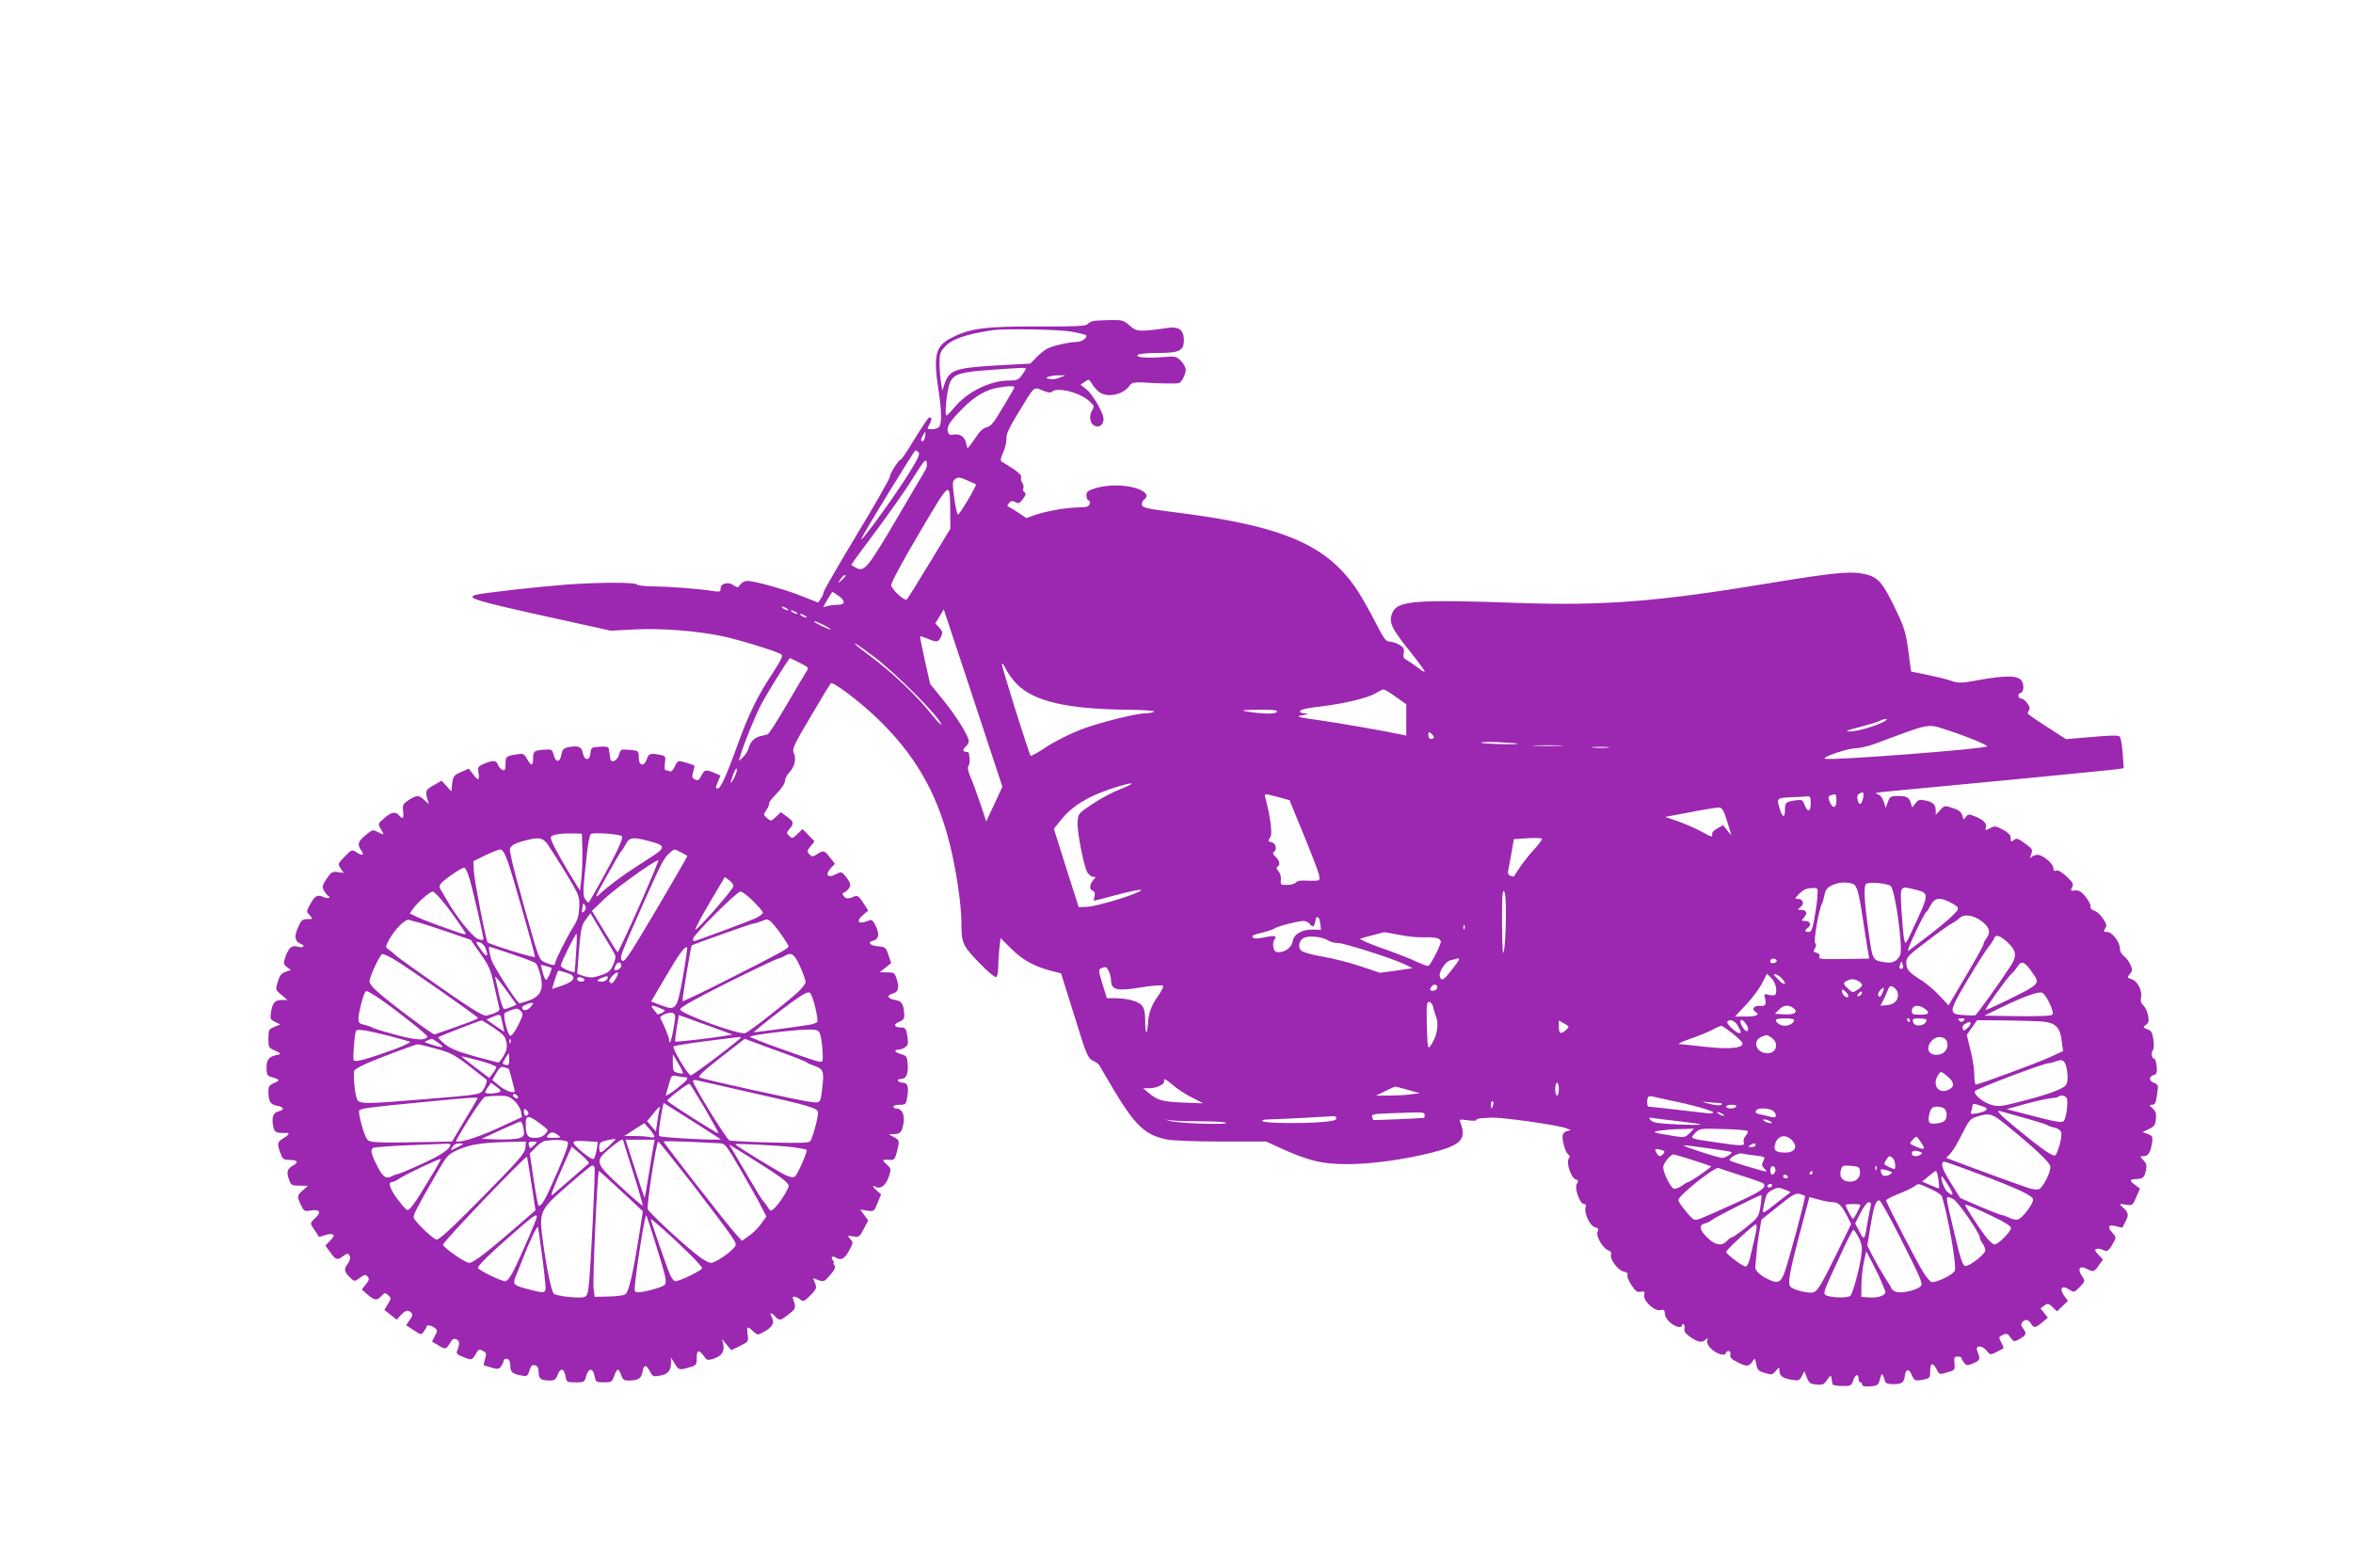 <?xml version="1.0" standalone="no"?>
<!DOCTYPE svg PUBLIC "-//W3C//DTD SVG 20010904//EN"
 "http://www.w3.org/TR/2001/REC-SVG-20010904/DTD/svg10.dtd">
<svg version="1.0" xmlns="http://www.w3.org/2000/svg"
 width="1280pt" height="853pt" viewBox="0 0 1280 853"
 preserveAspectRatio="xMidYMid meet">
<g transform="translate(0,853) scale(0.1,-0.1)"
fill="#9c27b0" stroke="none">
<path d="M5945 6783 c-11 -3 -24 -10 -30 -17 -8 -10 -72 -13 -270 -12 -284 1
-367 -10 -468 -61 -88 -44 -101 -95 -72 -283 17 -110 19 -179 5 -200 -5 -8
-22 -15 -39 -15 -29 0 -29 0 -14 28 15 29 12 44 -6 33 -5 -4 -40 -56 -77 -116
-36 -61 -70 -110 -74 -110 -11 0 -60 -77 -60 -95 0 -9 -81 -151 -180 -315 -99
-164 -180 -305 -180 -312 0 -8 -7 -23 -15 -35 l-15 -21 -88 35 c-90 36 -257
83 -298 83 -12 0 -29 -9 -37 -20 -12 -18 -15 -18 -36 -4 -29 21 -71 11 -71
-17 0 -18 -4 -20 -37 -15 -76 13 -240 25 -325 26 -48 0 -90 5 -93 10 -8 13
-196 13 -383 0 -146 -11 -461 -46 -494 -56 -56 -17 4 -34 436 -129 l299 -66
131 7 c146 7 327 -7 472 -36 91 -19 296 -82 323 -99 12 -8 3 -27 -46 -103 -81
-122 -131 -224 -188 -383 -62 -172 -95 -245 -111 -245 -12 0 -12 6 1 36 l14
35 -34 15 c-47 19 -52 18 -70 -16 -13 -25 -19 -29 -35 -20 -16 8 -17 15 -9 42
5 17 8 32 6 33 -7 6 -72 25 -82 25 -7 0 -18 -14 -25 -31 -8 -19 -18 -28 -27
-25 -8 4 -18 6 -23 6 -4 0 -6 17 -3 39 5 36 4 38 -27 45 -53 10 -61 7 -72 -25
-14 -41 -43 -36 -43 8 0 40 -1 40 -55 44 -42 4 -44 3 -53 -28 -11 -36 -46 -47
-48 -15 -1 9 -2 22 -4 27 -1 6 -3 16 -3 23 -2 9 -16 12 -49 10 -46 -3 -48 -4
-51 -36 -4 -43 -34 -41 -42 3 -6 33 -23 40 -76 31 -28 -6 -34 -12 -40 -41 -8
-44 -31 -45 -42 -2 -8 30 -11 32 -48 29 -58 -4 -64 -8 -64 -47 0 -43 -10 -44
-33 -4 -16 29 -20 31 -59 25 -55 -9 -58 -12 -58 -52 0 -19 -3 -34 -7 -34 -14
0 -29 15 -36 33 -8 21 -27 22 -74 2 -33 -14 -35 -17 -30 -50 7 -43 -2 -44 -31
-5 l-22 29 -42 -19 c-39 -17 -43 -23 -48 -62 l-5 -43 -26 29 -27 29 -43 -25
c-44 -24 -47 -31 -33 -78 l7 -25 -25 23 c-30 28 -40 28 -84 0 -32 -21 -35 -26
-31 -60 5 -40 -2 -48 -23 -23 -18 22 -41 18 -80 -16 -35 -30 -35 -30 -18 -59
20 -35 19 -35 -17 -16 -26 14 -30 13 -66 -17 -42 -35 -47 -51 -23 -85 18 -26
4 -29 -29 -7 -22 14 -25 13 -62 -25 -37 -38 -38 -40 -22 -64 l17 -25 -33 5
c-28 4 -35 0 -60 -36 -23 -35 -26 -44 -16 -63 7 -12 17 -25 23 -29 20 -13 -2
-19 -27 -7 -31 14 -45 6 -72 -45 -19 -34 -19 -36 0 -55 18 -21 18 -21 -13 -21
-27 0 -34 -6 -51 -46 -22 -48 -17 -76 14 -88 28 -10 16 -25 -14 -16 -34 10
-51 -5 -70 -60 -10 -31 -9 -36 10 -51 l22 -16 -30 -10 c-22 -8 -32 -20 -42
-54 -13 -43 -13 -44 20 -71 l33 -28 -31 0 c-38 0 -50 -14 -59 -66 -5 -37 -4
-41 23 -53 l28 -14 -32 -13 c-31 -13 -33 -17 -33 -64 0 -48 1 -50 38 -66 30
-14 33 -18 17 -21 -52 -10 -65 -25 -65 -70 0 -33 4 -45 18 -49 57 -18 58 -20
24 -35 -26 -11 -32 -20 -32 -44 0 -56 10 -73 46 -80 40 -7 44 -22 9 -31 -29
-7 -38 -31 -29 -79 6 -35 15 -40 72 -38 21 1 13 -12 -19 -31 -32 -19 -33 -28
-9 -91 8 -20 16 -25 44 -25 44 0 53 -13 21 -30 -32 -17 -38 -36 -23 -76 11
-32 15 -34 58 -34 l45 -1 -27 -24 c-33 -28 -33 -33 -11 -80 16 -34 19 -36 54
-30 48 8 59 -9 25 -40 -31 -29 -31 -29 -4 -68 12 -18 22 -33 23 -35 1 -1 15 2
30 8 16 6 35 8 43 5 12 -4 10 -11 -11 -33 l-27 -28 27 -37 c29 -41 38 -44 67
-22 25 19 32 19 40 -1 3 -9 -3 -27 -14 -41 -21 -27 -17 -44 19 -77 19 -18 21
-18 49 3 26 18 31 19 42 6 10 -12 8 -20 -10 -42 l-22 -28 31 -27 c37 -33 52
-35 76 -8 17 19 19 19 37 4 17 -16 17 -18 -2 -48 l-19 -32 33 -26 34 -27 23
25 c25 27 39 30 57 12 8 -8 6 -18 -9 -39 l-20 -28 41 -27 c39 -26 41 -27 55
-8 8 10 15 22 15 27 0 11 24 8 44 -6 17 -13 17 -16 2 -44 l-16 -31 37 -22 c39
-23 39 -23 68 25 7 11 16 14 28 9 18 -7 19 -26 3 -65 -5 -12 4 -20 36 -32 46
-18 45 -19 73 29 9 14 15 15 32 5 19 -9 20 -15 12 -43 -5 -18 -9 -33 -9 -34 0
0 18 -6 41 -13 36 -11 42 -10 55 6 7 10 14 24 14 31 0 8 8 12 18 10 12 -2 17
-13 18 -37 0 -35 11 -45 61 -54 29 -6 33 -4 43 27 8 27 15 33 30 29 15 -4 20
-14 20 -38 0 -36 13 -45 62 -45 24 0 32 6 41 30 15 40 35 38 43 -5 6 -34 7
-35 55 -35 46 0 49 1 57 32 12 47 38 48 46 4 7 -35 8 -36 51 -36 41 0 45 2 56
35 16 43 24 44 38 5 8 -24 16 -30 38 -30 54 0 71 10 78 46 7 42 20 43 40 4 15
-28 19 -30 53 -24 44 7 62 27 62 68 l0 31 20 -32 c22 -37 26 -38 81 -21 37 10
39 14 39 50 0 45 11 48 38 12 18 -25 21 -26 55 -15 44 15 60 40 51 78 l-6 28
25 -30 25 -30 47 23 c47 23 47 24 42 62 -6 46 -2 48 30 18 24 -22 24 -22 59
-3 45 24 58 48 44 76 -16 28 -7 33 15 9 24 -26 30 -26 76 11 40 31 41 35 22
86 -6 15 20 11 42 -7 14 -12 21 -9 53 23 33 34 36 39 26 66 l-11 28 29 -11
c28 -10 32 -9 64 28 26 30 31 42 23 53 -6 7 -8 13 -4 13 4 0 2 6 -4 13 -15 19
-3 28 20 14 25 -16 47 -2 72 47 18 35 19 38 2 56 -17 19 -16 19 16 14 32 -5
35 -3 58 41 l24 46 -22 30 -22 29 38 -6 c38 -5 38 -5 57 42 l19 47 -21 18
c-22 18 -31 36 -11 24 26 -17 57 5 73 51 15 45 15 46 -11 70 -27 25 -25 27 18
24 23 -1 28 4 38 44 15 61 15 63 -16 80 l-28 15 25 1 c38 1 47 11 55 61 7 48
-9 79 -41 79 -8 0 -14 5 -14 10 0 6 15 10 34 10 33 0 35 2 42 45 8 54 1 75
-25 75 -11 0 -23 5 -26 10 -3 5 3 10 13 10 31 0 43 24 40 77 -3 45 -5 49 -35
58 -36 10 -44 25 -15 25 10 0 26 6 36 13 16 11 18 22 12 60 -6 39 -11 47 -29
47 -42 0 -51 16 -18 30 24 10 31 18 30 39 -2 57 -13 76 -49 81 -40 6 -50 25
-17 34 33 8 40 30 26 77 -12 37 -14 39 -53 39 l-41 1 32 25 31 25 -15 44 c-14
41 -17 44 -55 47 -45 3 -62 22 -28 31 30 8 35 33 15 78 -14 29 -23 38 -34 33
-61 -26 -80 -9 -35 30 l27 22 -27 43 c-21 32 -32 41 -44 36 -37 -16 -49 -16
-61 -1 -11 13 -10 17 3 22 9 4 21 15 27 26 8 15 5 26 -16 54 -26 33 -27 34
-56 19 -47 -25 -64 -5 -28 34 l21 22 -27 34 c-30 40 -36 41 -71 18 -23 -15
-27 -15 -41 0 -14 14 -14 18 6 43 l22 27 -33 34 -32 33 -28 -27 c-26 -25 -29
-26 -45 -10 -15 15 -15 18 -1 34 29 34 28 41 -8 68 l-36 27 -26 -25 c-26 -25
-28 -25 -49 -8 -21 18 -21 18 -3 46 10 16 17 32 14 36 -2 4 16 27 41 52 26 27
45 55 45 68 0 13 12 35 26 50 28 30 37 72 21 106 -8 19 4 46 93 195 56 95 105
177 110 181 10 11 153 -96 246 -185 207 -197 328 -403 399 -683 35 -136 65
-337 65 -433 0 -112 6 -125 95 -218 46 -48 88 -83 94 -79 6 3 11 26 11 49 0
24 3 70 6 103 l7 60 57 -57 c61 -61 122 -95 213 -120 l59 -15 72 -230 c66
-214 73 -230 101 -245 17 -8 31 -18 33 -22 2 -3 34 -58 72 -122 124 -209 177
-260 298 -285 30 -6 157 -11 296 -11 l244 0 74 -34 c156 -71 230 -89 368 -89
130 0 310 25 464 64 155 40 185 72 150 163 -7 17 -4 18 39 12 26 -4 47 -4 47
1 0 4 12 9 28 10 15 0 38 2 52 3 58 3 361 -39 410 -58 l25 -9 -23 -7 c-14 -5
-22 -15 -22 -29 0 -34 18 -90 32 -98 8 -5 9 -12 2 -21 -16 -20 12 -105 36
-113 16 -5 17 -9 8 -25 -15 -23 16 -110 39 -110 10 0 12 -6 8 -19 -9 -30 24
-100 51 -107 19 -5 22 -10 15 -23 -12 -21 26 -90 56 -102 15 -5 21 -14 17 -24
-9 -23 37 -85 68 -92 18 -3 25 -10 21 -19 -3 -8 7 -33 22 -55 21 -33 31 -40
51 -36 20 3 23 1 18 -17 -7 -31 56 -91 88 -83 19 5 23 2 25 -20 0 -15 13 -35
30 -49 29 -24 63 -31 63 -13 0 5 4 8 9 5 5 -3 7 -15 4 -25 -3 -14 6 -26 33
-45 43 -29 63 -32 83 -13 11 10 13 9 8 -5 -3 -10 4 -27 18 -42 27 -29 77 -46
83 -28 7 21 31 13 25 -7 -4 -15 5 -24 36 -40 51 -27 65 -26 83 1 15 22 15 22
22 -13 5 -31 12 -38 47 -48 37 -11 41 -10 59 11 19 23 19 23 20 2 0 -29 18
-42 67 -50 37 -6 42 -4 55 20 l14 27 13 -35 c12 -30 19 -35 53 -38 34 -3 41 0
58 27 11 16 20 24 21 18 1 -7 3 -17 4 -23 1 -5 3 -14 4 -20 0 -5 24 -10 52
-10 47 0 51 2 60 30 12 34 29 40 29 10 0 -11 5 -20 10 -20 6 0 10 -6 10 -13 0
-8 13 -11 43 -9 41 4 45 6 54 40 10 37 12 36 28 -13 3 -10 17 -15 42 -15 49 0
60 8 65 44 4 40 23 43 38 6 13 -32 19 -34 69 -24 28 6 31 10 31 45 0 46 14 50
35 10 15 -29 15 -30 57 -17 42 12 43 13 40 49 -3 32 -1 37 17 37 12 0 21 -3
21 -7 0 -5 7 -16 14 -26 13 -17 17 -17 51 -3 38 16 39 22 21 67 -13 30 25 33
49 3 21 -26 21 -26 56 -9 19 10 35 19 37 20 2 2 -3 16 -12 33 -14 28 -14 30 9
40 21 10 26 8 42 -14 19 -25 19 -25 51 -7 35 20 38 29 17 57 -11 14 -12 23 -4
33 16 19 32 16 47 -7 16 -26 24 -25 61 6 l31 26 -20 25 -20 26 21 15 c18 13
23 12 45 -9 l24 -23 30 29 29 28 -21 29 c-27 39 -11 59 28 33 26 -17 27 -17
58 14 26 27 29 34 18 49 -34 48 -23 72 23 48 33 -17 37 -16 64 23 l21 29 -25
26 c-19 21 -22 28 -11 32 8 3 24 0 36 -6 23 -12 33 -5 61 48 11 19 9 25 -10
46 -30 32 -21 47 21 35 17 -5 33 -8 34 -6 1 1 9 17 18 35 18 35 15 47 -24 81
-13 12 -10 13 23 8 38 -6 38 -5 58 41 l20 46 -25 19 c-34 24 -33 32 5 33 36 1
45 9 53 49 5 23 2 36 -14 53 -20 21 -20 22 -2 22 27 0 40 19 48 68 6 39 5 42
-22 53 l-29 11 35 16 c30 15 35 23 38 55 3 30 -2 43 -19 58 -17 15 -19 19 -6
19 21 0 24 6 32 62 7 45 6 48 -19 58 -28 10 -27 35 3 43 13 3 16 13 13 46 -2
22 -8 41 -12 41 -14 0 -21 32 -9 46 6 8 8 30 3 59 -5 38 -11 48 -33 56 -25 10
-25 11 -7 24 15 11 17 21 11 52 -4 20 -15 44 -25 53 -12 11 -17 24 -14 38 10
37 -15 93 -48 104 -28 10 -28 11 -12 29 14 16 15 23 4 49 -7 17 -23 39 -36 49
-13 10 -22 27 -22 38 3 33 -41 93 -68 93 -21 0 -23 2 -12 19 10 16 8 25 -13
55 -13 20 -34 39 -47 42 -14 4 -22 13 -20 23 2 9 -11 33 -27 53 -23 28 -36 36
-57 34 -25 -3 -26 -1 -16 17 9 18 5 26 -30 59 -26 24 -47 36 -56 32 -11 -4
-16 0 -16 14 0 24 -58 72 -86 72 -11 0 -26 -6 -33 -12 -10 -11 -10 -8 -2 14 9
25 7 30 -22 51 -49 37 -57 40 -72 27 -11 -9 -15 -9 -16 -1 -1 6 -2 17 -3 23 0
7 -19 23 -41 35 -38 20 -43 21 -69 8 -27 -14 -28 -14 -23 4 6 23 -14 42 -62
61 -30 12 -35 12 -47 -4 -12 -17 -13 -17 -19 7 -5 19 -18 30 -52 41 -44 15
-45 15 -69 -11 l-24 -26 0 25 c0 31 -16 46 -60 54 -27 6 -36 3 -50 -16 l-18
-23 -7 24 c-10 32 -22 39 -72 39 -37 0 -42 -3 -53 -32 l-12 -33 -11 35 c-8 23
-20 36 -37 41 -17 4 1 8 55 13 325 30 1227 117 1254 122 l34 5 -6 81 c-3 44
-10 85 -16 91 -8 8 -51 7 -151 -2 l-141 -12 -104 67 c-58 37 -105 70 -105 73
0 3 4 12 9 20 10 16 -24 61 -46 61 -7 0 -13 7 -13 15 0 8 4 15 10 15 20 0 23
50 5 70 -24 26 -87 26 -229 1 -97 -18 -110 -18 -151 -5 -24 9 -83 23 -132 33
l-87 18 -13 97 c-15 120 -23 144 -89 278 -60 119 -84 143 -165 158 -70 13
-175 2 -519 -55 -592 -98 -889 -121 -1350 -105 -558 20 -657 12 -685 -52 -22
-54 -9 -83 105 -224 38 -48 70 -92 70 -97 0 -5 -17 5 -37 21 -21 16 -48 34
-60 41 -18 9 -21 17 -17 39 4 22 0 30 -24 45 -17 9 -41 17 -54 17 -19 0 -31
17 -75 103 -29 57 -71 131 -93 166 -165 256 -406 360 -997 434 -153 19 -178
25 -181 40 -2 10 4 24 13 31 27 19 7 45 -48 61 -65 19 -149 19 -215 0 -44 -13
-52 -20 -52 -40 0 -13 5 -25 12 -27 6 -2 9 -12 5 -21 -5 -13 -18 -17 -52 -17
-65 0 -178 -19 -240 -40 l-52 -18 -42 28 c-23 16 -47 30 -54 33 -9 3 -9 8 2
20 10 13 17 14 34 6 17 -10 23 -7 38 12 21 27 23 35 9 44 -5 3 -7 12 -3 20 3
9 0 21 -6 29 -6 7 -9 20 -6 28 6 14 -23 37 -100 83 -15 9 -15 13 3 56 11 25
18 58 17 73 -3 21 14 58 61 135 94 155 85 147 135 127 29 -12 45 -14 52 -7 27
27 150 -4 200 -49 28 -25 31 -31 20 -49 -26 -42 -10 -91 29 -91 22 0 37 29 29
55 -14 47 -63 125 -92 148 l-31 24 23 16 c22 16 23 15 40 -12 9 -16 28 -36 40
-45 45 -31 129 -13 163 35 14 21 20 22 138 15 68 -3 128 -3 134 1 17 12 34 49
34 73 0 11 -12 33 -26 47 -25 25 -29 26 -105 20 -87 -7 -150 0 -127 14 7 5 56
9 108 9 116 0 140 12 140 69 0 55 -26 76 -87 67 -159 -22 -170 -21 -208 13
-33 29 -40 31 -108 30 -40 -1 -81 -3 -92 -6z m-117 -57 c40 -7 75 -16 79 -19
12 -12 -20 -37 -48 -37 -40 0 -129 -20 -161 -36 -15 -8 -42 -29 -60 -48 l-33
-34 -130 -7 c-282 -15 -309 -24 -337 -104 l-12 -36 -7 45 c-4 25 -8 71 -8 102
-1 46 3 62 24 86 38 46 114 73 265 96 63 9 362 4 428 -8z m-248 -202 c0 -3 -9
-19 -21 -35 -18 -25 -27 -29 -68 -29 -104 0 -227 -60 -299 -146 -20 -24 -39
-44 -43 -44 -13 0 3 145 19 180 22 46 56 56 223 68 186 13 189 13 189 6z m186
-48 c-15 -7 -40 -11 -54 -8 -24 5 -25 6 -7 13 11 4 36 8 55 7 l35 0 -29 -12z
m-248 -54 c-1 -5 -30 -54 -63 -109 -48 -81 -65 -103 -87 -107 -19 -4 -39 -22
-64 -61 -20 -30 -39 -54 -41 -52 -2 3 -6 15 -8 28 -6 32 -34 51 -66 45 -22 -4
-28 -1 -33 17 -7 27 12 57 84 128 61 62 119 96 183 109 57 11 99 12 95 2z
m-486 -267 c-2 -14 -8 -25 -13 -25 -12 0 -11 7 1 31 14 26 18 24 12 -6z m-34
-87 c7 -10 -11 -47 -69 -137 -96 -150 -278 -395 -238 -321 44 81 283 470 289
470 4 0 12 -6 18 -12z m37 -93 c-6 -11 -79 -134 -161 -274 -155 -263 -172
-283 -217 -260 -12 7 -24 13 -26 15 -2 2 57 83 131 181 73 98 165 228 203 290
59 94 71 109 76 90 3 -12 1 -31 -6 -42z m274 -80 c5 -6 -89 -165 -98 -165 -4
0 -13 41 -20 91 -11 83 -10 92 6 104 14 10 25 9 62 -7 25 -11 47 -21 50 -23z
m-140 -150 l1 -91 -114 -188 c-63 -104 -118 -192 -123 -197 -11 -11 -81 52
-85 77 -2 12 58 124 152 283 174 294 167 289 169 116z m-569 -348 c0 -2 -10
-12 -21 -23 -22 -19 -22 -19 -8 4 12 19 29 30 29 19z m-39 -108 c39 -28 38
-49 -3 -49 -18 0 -44 -3 -57 -7 l-23 -6 23 41 c13 23 26 42 27 42 2 0 17 -9
33 -21z m-281 -69 c8 -5 11 -10 5 -10 -5 0 -17 5 -25 10 -8 5 -10 10 -5 10 6
0 17 -5 25 -10z m50 -20 c8 -5 11 -10 5 -10 -5 0 -17 5 -25 10 -8 5 -10 10 -5
10 6 0 17 -5 25 -10z m1079 -1044 l-44 -95 -32 97 c-18 53 -42 119 -54 145
-13 32 -17 53 -11 60 5 7 8 23 7 37 -2 14 -4 28 -4 33 -1 4 -8 7 -16 7 -8 0
-15 4 -15 9 0 5 7 14 15 21 8 7 15 19 15 28 0 27 -67 135 -139 224 l-71 87
-29 128 c-15 70 -27 129 -26 131 2 2 20 -4 40 -12 51 -22 60 -20 74 10 10 23
9 30 -10 50 l-21 23 23 38 23 38 160 -483 159 -482 -44 -94z m-1029 1024 c8
-5 11 -10 5 -10 -5 0 -17 5 -25 10 -8 5 -10 10 -5 10 6 0 17 -5 25 -10z m100
-50 c22 -11 40 -23 40 -25 0 -5 -79 32 -89 41 -11 10 14 2 49 -16z m270 -169
c123 -92 370 -340 370 -373 0 -5 -27 24 -60 65 -76 95 -206 218 -320 303 -50
37 -90 69 -90 71 0 7 20 -7 100 -66z m-399 -37 c48 -24 50 -26 36 -47 -8 -12
-56 -93 -107 -180 -51 -88 -98 -160 -104 -162 -6 -2 -23 -6 -38 -9 -34 -8 -56
-30 -65 -64 -3 -15 -17 -37 -30 -50 l-24 -22 6 22 c24 79 83 224 117 288 36
68 149 249 156 250 1 0 25 -12 53 -26z m1181 -116 c95 -95 275 -136 611 -139
84 -1 143 -6 135 -10 -7 -5 -26 -9 -42 -9 -55 0 -262 -52 -362 -91 -55 -22
-138 -63 -183 -93 -44 -30 -83 -51 -85 -47 -11 18 -156 481 -156 497 0 11 10
-1 22 -26 12 -24 39 -61 60 -82z m2061 -69 l57 -40 0 -85 0 -86 -27 6 c-76 17
-358 66 -433 76 -47 6 -96 14 -110 17 -23 6 -23 7 10 13 32 7 33 7 7 9 -18 1
-27 6 -25 13 3 8 46 18 114 25 131 16 255 46 298 72 17 11 36 20 42 20 6 1 36
-17 67 -40z m-646 -81 c-4 -14 -81 -13 -167 2 -36 6 -22 8 63 9 83 1 108 -2
104 -11z m3303 -53 c-47 -25 -149 -55 -187 -54 -30 0 -19 6 54 24 50 13 100
28 110 34 10 6 25 10 33 10 8 0 4 -6 -10 -14z m359 -52 c84 -27 201 -75 201
-83 0 -13 -825 -77 -880 -68 -33 5 121 58 170 58 19 0 64 11 100 24 318 118
279 111 409 69z m-2809 -34 c0 -5 -7 -9 -15 -9 -9 0 -15 9 -15 21 0 18 2 19
15 9 8 -7 15 -16 15 -21z m455 -34 c20 -7 -171 -3 -195 4 -14 4 22 6 80 4 58
-3 110 -6 115 -8z m233 -12 c-38 -2 -98 -2 -135 0 -38 2 -7 3 67 3 74 0 105
-1 68 -3z m260 -10 c-21 -2 -57 -2 -80 0 -24 2 -7 4 37 4 44 0 63 -2 43 -4z
m-4753 -162 c-23 -45 -27 -38 -7 15 9 25 18 39 20 31 2 -9 -4 -29 -13 -46z
m2104 -62 c-42 -16 -112 -53 -155 -82 -77 -51 -79 -54 -82 -97 -4 -53 34 -245
54 -277 8 -13 22 -23 31 -23 15 0 15 -1 0 -18 -21 -23 -22 -51 -2 -58 10 -4
13 -14 9 -30 -3 -13 -5 -24 -3 -24 2 0 62 15 132 34 72 19 127 30 124 23 -5
-16 -235 -87 -291 -90 l-48 -2 -68 213 -67 213 38 48 c61 76 147 129 279 172
113 37 145 36 49 -2z m4037 -46 c-8 -40 -22 -49 -30 -17 -5 18 -3 30 6 35 22
15 29 10 24 -18z m-3183 1 l62 -17 76 -186 c42 -102 80 -201 84 -218 6 -31 5
-33 -22 -34 -15 -1 -43 0 -62 1 -18 1 -37 -4 -41 -10 -4 -7 -25 -13 -46 -14
-37 -1 -39 0 -36 28 2 16 -4 36 -13 46 -11 12 -13 20 -6 25 17 10 13 32 -10
54 -13 12 -17 21 -10 26 19 11 12 47 -9 52 -23 6 -24 7 -8 32 10 17 -2 111
-28 209 -8 26 -8 26 69 6z m3037 -19 c0 -43 -21 -47 -37 -6 -11 30 -8 34 30
40 4 0 7 -15 7 -34z m-140 -15 c0 -48 -17 -52 -33 -9 -11 29 -14 30 -51 25
-53 -9 -56 -12 -56 -52 0 -45 -14 -43 -28 5 -18 59 -18 60 61 64 39 1 80 4 90
5 14 2 17 -6 17 -38z m-454 -100 l23 -75 -23 28 -23 28 -32 -18 c-21 -12 -30
-24 -27 -35 3 -13 -8 -10 -52 15 -31 17 -90 43 -130 58 l-74 25 139 26 c76 15
147 26 157 25 15 -2 25 -19 42 -77z m-6228 -150 c1 -47 -1 -116 -5 -155 l-8
-70 -63 103 c-61 102 -95 167 -96 187 -1 13 56 23 119 21 l50 -1 3 -85z m215
71 c10 -10 -29 -92 -120 -256 -31 -55 -58 -102 -60 -104 -2 -3 -10 4 -18 15
-16 20 -15 43 7 244 6 58 16 109 22 113 14 10 157 0 169 -12z m4965 -69 c-24
-26 -59 -69 -78 -97 -18 -27 -34 -51 -35 -53 -1 -1 -10 0 -19 4 -13 5 -15 13
-10 38 4 17 12 60 18 96 l11 65 75 5 c41 3 77 1 78 -3 2 -4 -16 -29 -40 -55z
m-5366 21 c14 -21 59 -92 99 -157 70 -117 72 -121 70 -180 -2 -48 -9 -71 -31
-106 -35 -55 -100 -185 -100 -199 0 -15 -14 -14 -54 3 -33 14 -33 14 -106 272
-40 142 -73 268 -75 279 -1 11 -6 32 -9 46 -9 32 7 46 71 64 85 23 106 20 135
-22z m547 22 c98 -26 97 -35 -9 -102 -106 -66 -210 -141 -258 -187 -30 -27
-25 -16 39 99 40 72 75 132 79 135 4 3 15 20 24 38 19 37 40 40 125 17z m-765
-117 c26 -74 146 -496 146 -514 0 -8 -245 68 -257 79 -9 9 -73 337 -75 385
l-3 57 65 32 c36 17 72 32 81 32 12 1 25 -20 43 -71z m939 56 c18 -9 34 -18
36 -20 2 -1 -75 -134 -170 -295 -150 -253 -174 -289 -185 -274 -14 19 -14 17
131 345 83 186 98 215 130 242 25 21 20 21 58 2z m-226 -294 c-61 -137 -114
-250 -117 -250 -3 0 -35 51 -72 113 l-68 112 71 68 c61 57 270 207 290 207 4
0 -43 -112 -104 -250z m-924 154 c17 -56 77 -315 77 -333 0 -6 -12 -6 -30 1
-29 10 -120 124 -170 213 -10 18 -24 42 -31 53 -11 17 -10 23 1 37 18 22 111
85 125 85 6 0 19 -25 28 -56z m1437 -44 c0 -17 -199 -244 -207 -236 -3 3 32
68 77 145 l83 140 23 -17 c13 -9 24 -24 24 -32z m6100 5 c16 -19 26 -64 50
-225 11 -69 21 -136 24 -150 l4 -25 -138 -2 c-122 -2 -138 -1 -133 13 4 10 -2
17 -15 21 -18 4 -19 8 -9 24 8 13 8 22 1 29 -10 10 22 191 38 215 3 6 9 26 13
46 6 34 20 48 65 62 33 11 88 6 100 -8z m195 -5 c25 -21 69 -345 51 -377 -18
-33 -40 -44 -80 -38 -69 10 -70 11 -90 157 -26 183 -29 259 -14 270 17 12 115
3 133 -12z m-399 -62 c-2 -29 -10 -83 -17 -120 -10 -55 -16 -68 -31 -68 -22 0
-23 9 -1 25 20 15 9 35 -19 35 -20 0 -20 1 -4 19 21 23 14 41 -17 41 -21 1
-21 1 -3 15 23 17 15 45 -13 45 -19 0 -19 1 2 23 26 28 42 35 80 36 27 1 27 0
23 -51z m539 41 c70 -18 70 -23 -19 -212 -40 -88 -41 -88 -48 -55 -4 18 -10
88 -14 156 -8 139 -11 134 81 111z m-2233 -156 c-1 -76 -6 -156 -11 -178 -6
-29 -9 14 -10 150 -1 143 2 186 11 177 7 -7 11 -56 10 -149z m-5793 105 c33
-38 88 -114 128 -175 15 -23 11 -22 -98 17 -63 22 -133 49 -157 60 l-43 21 21
29 c23 32 89 90 104 90 5 0 25 -19 45 -42z m1698 -10 c29 -29 53 -57 53 -63 0
-6 -17 -19 -37 -29 -37 -17 -329 -126 -338 -126 -3 0 -5 6 -5 13 0 19 238 257
258 257 9 0 40 -23 69 -52z m6506 -4 c61 -31 61 -34 15 -78 -23 -23 -83 -72
-133 -110 -49 -38 -96 -73 -102 -78 -7 -6 -2 15 12 46 36 81 76 160 85 166 4
3 15 20 24 38 19 37 48 42 99 16z m-7425 -51 c-13 -12 -14 -10 -10 18 4 27 6
29 14 14 7 -12 6 -21 -4 -32z m169 -241 c3 -7 -2 -31 -12 -52 -15 -33 -26 -42
-68 -56 -41 -13 -56 -14 -88 -5 -22 7 -39 13 -39 15 0 2 5 61 10 132 10 113
14 132 37 162 l25 34 65 -109 c36 -59 68 -114 70 -121z m7431 188 c45 -33 53
-61 27 -96 -8 -10 -15 -24 -15 -31 0 -6 -43 -83 -95 -171 l-95 -161 -51 54
c-28 30 -74 69 -103 86 -64 41 -76 55 -76 94 0 27 12 39 113 115 61 47 123 91
137 98 14 7 32 20 40 28 24 23 73 17 118 -16z m-3596 -14 l4 -34 -48 1 c-56 1
-101 -26 -106 -64 -4 -30 -39 -58 -73 -59 -21 0 -28 6 -32 28 -3 15 0 33 5 40
18 21 2 25 -53 13 -35 -8 -56 -8 -62 -2 -11 11 -7 14 63 31 25 7 50 16 55 20
13 11 127 40 155 40 13 0 29 -8 36 -17 14 -20 24 -15 29 14 2 10 4 19 4 21 1
1 5 2 10 2 5 0 11 -15 13 -34z m-4914 8 c15 -3 87 -26 160 -51 l133 -46 53
-76 c48 -68 56 -87 76 -181 13 -58 25 -111 27 -117 5 -12 -22 -26 -70 -38 -17
-4 -75 31 -247 151 -124 86 -234 165 -245 175 -11 11 -29 25 -40 33 -19 14
-19 14 0 51 31 58 91 119 111 111 9 -3 28 -9 42 -12z m1938 -11 c26 -28 84
-112 84 -122 0 -10 -61 -43 -324 -176 -136 -69 -250 -124 -253 -121 -4 4 45
297 50 303 5 5 315 115 332 118 11 1 31 7 45 13 36 15 38 15 66 -15z m3761
-25 c-3 -8 -6 -5 -6 6 -1 11 2 17 5 13 3 -3 4 -12 1 -19z m-358 -33 c41 -9 99
-15 130 -14 70 2 95 -4 99 -22 3 -14 -53 -124 -67 -133 -4 -3 -32 7 -62 21
-30 15 -115 48 -189 74 -74 26 -128 50 -120 53 12 4 67 19 130 35 3 0 38 -6
79 -14z m-4475 -97 c-4 -57 -7 -104 -8 -105 -6 -8 -76 23 -76 33 0 14 79 174
86 174 3 0 2 -46 -2 -102z m4091 66 c11 -8 34 -14 53 -14 36 0 310 -88 370
-119 l36 -18 -89 -13 -88 -12 -107 36 c-58 19 -151 43 -205 52 -54 9 -106 23
-115 32 -24 20 -12 64 21 73 32 10 99 0 124 -17z m3689 -4 c54 -48 60 -78 26
-131 -64 -98 -186 -269 -195 -272 -5 -2 -34 -1 -63 1 -84 6 -83 15 23 194 51
86 103 167 114 179 11 13 23 31 27 41 8 26 28 22 68 -12z m-8273 -37 c18 -48
8 -55 -21 -15 -36 50 -36 52 -9 45 11 -3 25 -17 30 -30z m143 -33 c65 -22 124
-44 130 -50 7 -5 19 -35 26 -65 19 -78 1 -116 -66 -139 -26 -9 -48 -15 -50
-13 -30 29 -141 204 -151 236 -12 42 -17 71 -10 71 2 0 56 -18 121 -40z m931
-124 c-33 -181 -37 -186 -121 -154 l-52 20 80 136 c75 128 105 168 116 157 2
-2 -8 -74 -23 -159z m-1578 99 c61 -34 463 -315 463 -323 0 -6 -43 -22 -235
-89 -11 -3 -247 173 -317 237 -21 18 -38 41 -38 51 0 26 58 149 70 149 6 0 32
-11 57 -25z m2215 -42 c17 -38 31 -76 30 -86 0 -10 -22 -37 -48 -60 -80 -71
-258 -209 -280 -217 -30 -12 -354 106 -354 129 0 11 80 56 257 145 141 70 265
129 275 131 10 2 26 8 35 14 39 23 53 13 85 -56z m3547 -17 c-46 -59 -56 -65
-66 -40 -9 24 29 84 57 90 14 3 30 7 35 9 21 5 16 -5 -26 -59z m1765 43 c-7
-11 -34 -12 -34 -1 0 14 11 21 26 15 8 -3 11 -9 8 -14z m-6284 -24 c0 -13 -29
-29 -37 -21 -3 2 0 14 7 25 11 22 30 20 30 -4z m6968 -14 c-15 -5 -19 4 -11
24 6 18 7 18 13 -1 4 -10 3 -21 -2 -23z m705 -18 c47 -67 51 -63 -148 -161
-55 -27 -102 -48 -104 -46 -5 4 118 176 139 194 10 8 25 27 35 42 21 34 39 27
78 -29z m-8054 22 c6 -6 -20 -65 -29 -65 -4 0 -12 18 -18 41 l-10 41 26 -7
c15 -4 29 -8 31 -10z m3032 -17 c7 -13 13 -36 13 -53 2 -51 33 -58 165 -36 65
10 114 14 118 8 3 -5 -8 -27 -24 -50 -39 -55 -55 -97 -58 -152 -5 -71 -15 -66
-15 7 0 48 -5 72 -18 88 -19 23 -77 39 -149 40 l-42 0 -24 78 c-21 69 -22 78
-8 84 26 11 30 9 42 -14z m-2949 -10 c57 -17 49 -44 -22 -69 -30 -10 -55 -19
-56 -19 -1 0 5 23 14 50 9 28 18 50 20 50 3 0 22 -5 44 -12z m270 -28 c-18
-31 -27 -36 -37 -20 -6 10 29 50 45 50 5 0 1 -13 -8 -30z m-569 -157 c-16 -7
-33 -12 -39 -13 -7 0 -19 35 -29 78 -9 42 -19 86 -22 97 -3 11 22 -18 56 -65
l61 -85 -27 -12z m6879 97 c3 -36 -6 -41 -52 -29 -9 3 -14 -2 -11 -11 12 -45
7 -55 -26 -52 -33 2 -47 -18 -23 -33 25 -15 5 -25 -51 -25 l-61 0 61 65 c34
36 73 89 87 117 l26 51 24 -24 c14 -14 25 -38 26 -59z m28 60 c32 -32 23 -47
-10 -15 -16 16 -30 30 -30 32 0 10 23 0 40 -17z m-6510 -11 c0 -5 -9 -9 -20
-9 -11 0 -20 6 -20 14 0 9 7 12 20 9 11 -3 20 -9 20 -14z m124 6 c-4 -8 -17
-15 -30 -15 -30 0 -31 8 -1 20 32 13 37 12 31 -5z m6814 -18 c18 -14 15 -23
-14 -42 -25 -16 -27 -16 -50 6 -30 28 -30 33 -1 46 22 10 42 7 65 -10z m-2302
-36 c-8 -13 -36 -15 -36 -3 0 4 5 13 12 20 14 14 34 0 24 -17z m2507 -20 c9
-36 -15 -66 -56 -69 l-38 -3 16 30 c8 17 20 42 25 56 8 21 13 24 29 16 10 -6
21 -19 24 -30z m-84 -5 c-9 -19 -15 -23 -20 -14 -5 7 -1 20 8 30 22 24 27 17
12 -16z m-185 -18 c-8 -12 -34 11 -34 30 0 13 3 12 20 -3 11 -10 17 -22 14
-27z m-8016 7 c66 -40 292 -216 287 -225 -13 -22 -63 -19 -173 11 -64 17 -121
35 -127 39 -5 4 -25 11 -42 15 -27 5 -33 11 -33 33 0 29 23 123 35 142 8 12 7
13 53 -15z m2397 -65 c9 -38 14 -73 11 -78 -3 -6 -20 -12 -38 -16 -68 -11
-303 -43 -306 -41 -4 3 157 130 232 182 42 30 64 39 72 32 7 -5 20 -41 29 -79z
m5690 71 c-3 -6 -11 -11 -17 -11 -6 0 -6 6 2 15 14 17 26 13 15 -4z m1025 -50
c16 -35 20 -55 14 -61 -7 -7 -79 -9 -190 -8 l-179 3 90 44 c126 61 207 90 225
80 9 -4 27 -30 40 -58z m-8267 -22 c-19 -20 -43 -19 -43 1 0 9 52 30 59 23 3
-2 -5 -13 -16 -24z m4913 4 c3 -16 10 -38 15 -51 19 -47 5 -116 -32 -165 -12
-15 -14 1 -17 113 -3 112 -1 130 12 130 9 0 18 -12 22 -27z m-4206 -7 c33 -13
33 -14 11 -26 -13 -6 -24 -10 -24 -8 -1 2 -11 13 -21 26 -22 25 -12 28 34 8z
m6166 0 c29 -22 5 -38 -52 -34 l-49 3 23 23 c25 25 50 28 78 8z m712 -2 c34
-23 27 -34 -23 -34 -38 0 -45 3 -45 19 0 32 34 39 68 15z m-7649 -91 c-19 -37
-36 -60 -44 -57 -14 6 -40 112 -30 122 3 4 21 12 38 18 27 10 35 9 49 -5 16
-15 15 -20 -13 -78z m846 -13 c-11 -66 -25 -103 -25 -67 0 12 -26 77 -48 119
-6 13 52 36 69 27 14 -7 15 -16 4 -79z m-941 62 c2 -4 7 -25 11 -46 l8 -39
-49 33 -48 34 29 12 c36 16 42 16 49 6z m1226 -87 l35 -13 -35 -6 c-68 -12
-273 -36 -277 -32 -2 2 2 35 8 74 l12 70 111 -40 c61 -22 127 -46 146 -53z
m5810 67 c0 -16 -25 -32 -50 -32 -25 0 -50 16 -50 32 0 4 23 8 50 8 28 0 50
-4 50 -8z m630 -2 c0 -5 -2 -10 -4 -10 -3 0 -8 5 -11 10 -3 6 -1 10 4 10 6 0
11 -4 11 -10z m90 2 c0 -33 -65 -43 -73 -12 -4 17 0 20 34 20 21 0 39 -4 39
-8z m202 -4 c-9 -9 -15 -9 -24 0 -9 9 -7 12 12 12 19 0 21 -3 12 -12z m-7995
-40 c52 -36 63 -48 68 -78 5 -28 1 -46 -15 -73 -12 -21 -25 -37 -29 -37 -3 0
-61 15 -127 33 -91 25 -132 42 -163 66 -23 19 -39 36 -36 39 5 5 216 87 235
91 3 0 33 -18 67 -41z m5833 -10 c-29 -27 -40 -22 -40 17 l0 34 29 -17 c29
-16 29 -17 11 -34z m933 23 c19 -33 21 -41 8 -41 -16 0 -71 51 -65 61 11 18
40 8 57 -20z m43 12 c7 -10 14 -24 14 -30 0 -23 -19 -13 -35 17 -17 34 -2 43
21 13z m1623 9 c66 -8 89 -34 97 -109 l7 -51 -65 -30 c-63 -30 -393 -152 -410
-152 -4 0 -8 24 -8 53 0 29 -9 90 -21 135 l-20 82 28 40 28 40 155 -1 c85 -1
179 -4 209 -7z m-399 -10 c0 -5 -8 -17 -19 -26 -16 -15 -19 -15 -24 -2 -4 9 1
20 11 25 21 13 32 14 32 3z m-1295 -54 c30 -24 54 -48 54 -54 2 -26 -72 -33
-199 -19 -69 8 -134 15 -145 15 -11 1 16 14 60 29 44 15 98 37 120 49 22 12
44 21 48 22 5 0 32 -19 62 -42z m-7305 -14 c52 -14 102 -28 110 -31 8 -2 -34
-23 -95 -45 -141 -51 -204 -68 -211 -56 -6 10 5 148 13 161 6 11 65 1 183 -29z
m2338 19 c13 -26 24 -151 14 -157 -11 -6 -22 -3 -229 70 -90 32 -163 61 -163
64 0 9 227 37 307 39 50 1 64 -2 71 -16z m5180 -29 c41 -28 26 -84 -23 -84
-61 0 -86 68 -32 90 30 12 30 12 55 -6z m-5608 2 c0 -9 -260 -206 -272 -206
-15 0 -103 148 -94 158 4 3 82 16 174 28 197 25 192 25 192 20z m6561 -22 c12
-34 -11 -69 -50 -72 -52 -5 -69 40 -30 79 26 26 69 22 80 -7z m-8209 -5 c46
-33 29 -34 -62 -2 -12 4 -11 7 5 13 11 5 22 9 23 9 2 1 17 -8 34 -20z m395 -1
c-3 -8 -6 -5 -6 6 -1 11 2 17 5 13 3 -3 4 -12 1 -19z m1503 -63 c58 -21 107
-42 110 -45 3 -4 21 -12 42 -19 44 -15 51 -29 43 -101 -12 -106 -9 -101 -68
-94 -58 7 -572 120 -600 132 -13 5 10 28 113 109 l131 102 62 -23 c34 -13 109
-41 167 -61z m-1911 31 c81 -22 102 -33 179 -92 48 -37 91 -71 97 -76 6 -5 2
-21 -9 -43 -23 -42 -5 -38 -331 -65 -328 -27 -353 -27 -364 3 -12 33 -21 140
-13 154 4 6 33 23 65 37 54 25 264 104 279 105 4 1 47 -10 97 -23z m401 -60
c0 -29 -3 -33 -20 -29 -19 5 -19 6 -3 34 10 16 19 29 20 29 2 0 3 -15 3 -34z
m-70 -41 c0 -5 -9 -21 -19 -34 l-19 -25 -76 57 c-42 32 -76 59 -76 61 0 1 43
-9 95 -23 52 -14 95 -30 95 -36z m1015 -33 c-2 -3 -16 -2 -30 2 -22 6 -25 11
-25 54 l0 47 30 -50 c16 -27 27 -51 25 -53z m7531 2 c4 -33 1 -55 -8 -67 -16
-22 -103 -53 -253 -91 -96 -25 -115 -27 -150 -17 -47 13 -99 56 -92 75 5 12
359 147 401 152 12 1 32 7 46 12 35 14 49 -3 56 -64z m-8478 21 c2 -2 32 -113
32 -120 0 -17 -51 1 -84 28 l-38 32 22 38 c18 30 26 36 44 31 11 -4 22 -7 24
-9z m7830 -44 c37 -32 35 -57 -5 -72 -51 -19 -82 31 -51 81 16 25 16 25 56 -9z
m-6872 -1 c26 0 14 -17 -47 -64 -33 -26 -59 -41 -57 -34 2 7 10 35 17 61 13
47 15 49 44 43 16 -3 36 -6 43 -6z m344 -80 c342 -77 380 -88 380 -113 0 -29
-30 -140 -42 -155 -9 -10 -56 -11 -217 -7 -113 3 -214 8 -223 11 -15 5 -198
301 -198 322 0 6 8 8 18 6 9 -2 136 -31 282 -64z m2313 35 c23 -20 68 -49 102
-66 l60 -31 -110 4 c-112 5 -137 11 -188 54 l-29 24 34 0 c39 0 84 22 81 38
-5 19 6 14 50 -23z m-3670 -37 c-25 -9 -73 -10 -73 0 0 4 7 18 16 30 l15 22
30 -22 c26 -20 28 -23 12 -30z m1122 -89 c42 -72 75 -132 73 -134 -5 -4 -278
169 -278 177 0 10 113 97 121 92 4 -2 41 -63 84 -135z m4645 106 c0 -19 -4
-35 -10 -35 -5 0 -10 16 -10 35 0 19 5 35 10 35 6 0 10 -16 10 -35z m-821 -4
l65 -18 -48 -6 c-27 -4 -81 -7 -120 -7 l-71 0 50 24 c28 14 52 25 55 25 3 0
34 -8 69 -18z m-4841 -39 c2 -7 -2 -10 -12 -6 -9 3 -16 11 -16 16 0 13 23 5
28 -10z m-21 -19 c17 -16 33 -42 37 -59 l5 -31 -132 -61 c-116 -54 -237 -89
-225 -65 54 97 143 233 156 236 9 3 42 5 72 6 47 1 60 -3 87 -26z m6283 2
c126 -25 240 -58 240 -67 0 -5 -19 -7 -42 -3 -50 6 -300 35 -310 35 -10 0 -10
44 -1 53 4 4 14 5 22 2 9 -2 50 -11 91 -20z m2163 10 c9 -22 -4 -113 -17 -124
-12 -10 -40 -5 -205 38 l-105 27 100 28 c54 15 116 29 138 31 21 2 41 6 44 9
11 11 40 6 45 -9z m-8646 -2 c-2 -5 -34 -59 -71 -120 l-67 -113 -107 -2 c-322
-6 -343 -5 -357 17 -17 25 -48 143 -41 154 7 11 57 18 341 45 276 27 308 29
302 19z m5526 -33 c-3 -11 -7 -20 -9 -20 -2 0 -4 9 -4 20 0 11 4 20 9 20 5 0
7 -9 4 -20z m1227 10 c15 0 20 -4 15 -9 -6 -6 -30 -5 -65 4 -45 12 -47 14 -15
10 22 -3 51 -5 65 -5z m-5550 -120 c63 -40 117 -75 120 -77 8 -9 -324 8 -333
17 -7 6 2 81 18 158 l5 22 38 -24 c20 -13 89 -56 152 -96z m7001 95 c16 -11
-1 -23 -45 -31 -35 -6 -38 -5 -33 10 4 10 7 24 7 31 0 10 7 12 30 5 16 -5 34
-12 41 -15z m-1356 5 c-3 -5 -17 -10 -31 -10 -13 0 -24 5 -24 10 0 6 14 10 31
10 17 0 28 -4 24 -10z m-5858 -17 c-3 -10 -8 -40 -12 -68 l-7 -50 -24 28 -24
28 32 39 c37 45 41 47 35 23z m6991 5 c16 -16 15 -53 -1 -66 -7 -7 -29 -13
-48 -14 -28 -3 -35 1 -37 18 -2 11 2 32 7 47 8 21 17 27 39 27 15 0 33 -5 40
-12z m-7704 -29 c-10 -16 -24 -9 -24 12 0 18 2 19 15 9 8 -7 12 -16 9 -21z
m6767 21 c10 -6 19 -18 19 -26 0 -12 -6 -15 -26 -10 -15 4 -39 10 -55 13 -29
5 -35 13 -22 26 10 11 62 8 84 -3z m1369 -41 c63 -17 120 -35 125 -39 6 -4 24
-11 41 -14 20 -5 34 -15 37 -27 6 -23 -19 -115 -33 -124 -13 -8 -77 37 -207
144 -95 77 -122 107 -90 96 6 -2 64 -18 127 -36z m-3260 16 c0 -8 -1 -16 -2
-16 -4 -2 -278 -14 -278 -12 0 1 -3 8 -6 17 -5 13 7 16 78 19 205 8 208 8 208
-8z m1620 5 c8 -5 11 -10 5 -10 -5 0 -17 5 -25 10 -8 5 -10 10 -5 10 6 0 17
-5 25 -10z m1573 -84 c125 -102 202 -175 210 -199 8 -21 -35 -111 -59 -125
-10 -6 -33 -3 -62 6 -40 13 -325 117 -416 152 l-29 11 23 24 c13 14 42 62 64
107 37 74 44 82 81 94 73 22 81 19 188 -70z m-7983 15 c24 -19 24 -20 6 -40
-13 -14 -31 -21 -56 -21 -41 0 -50 13 -50 77 0 52 17 49 100 -16z m4310 45 c0
-9 -21 -15 -67 -19 -103 -10 -316 -8 -333 3 -11 7 2 10 45 11 57 1 300 14 338
17 9 1 17 -4 17 -12z m1875 -17 c55 -6 102 -13 105 -16 3 -3 -53 -3 -124 0
-102 5 -133 9 -145 22 -15 16 -13 17 24 11 22 -3 85 -11 140 -17z m-2602 1
c70 0 127 -4 127 -9 0 -11 -251 -2 -300 10 l-35 9 40 -5 c22 -3 97 -5 168 -5z
m3087 0 c13 -9 13 -10 0 -10 -8 0 -22 5 -30 10 -13 9 -13 10 0 10 8 0 22 -5
30 -10z m-6786 -22 c14 -55 8 -66 -36 -73 -24 -3 -76 -5 -116 -3 l-72 3 102
47 c57 26 106 47 109 47 4 1 9 -9 13 -21z m716 -61 c0 -5 -10 -7 -22 -3 -13 3
-50 6 -83 6 l-59 0 54 35 55 35 28 -32 c15 -18 27 -36 27 -41z m5630 18 c-24
-24 -28 -24 -90 -14 -112 18 -122 22 -65 29 28 4 79 8 115 8 l65 2 -25 -25z
m317 12 c3 -5 -2 -16 -11 -26 -9 -10 -14 -25 -10 -35 8 -21 -14 -21 -154 0
-143 21 -140 19 -111 50 24 25 26 26 152 22 71 -1 131 -7 134 -11z m-6471 -22
c18 -13 16 -14 -25 -15 -37 0 -42 2 -31 15 16 19 31 19 56 0z m6713 -29 c33
-35 15 -66 -37 -66 -51 0 -65 11 -56 44 12 49 58 60 93 22z m712 -28 c12 -21
1 -23 -38 -6 -39 17 -38 16 -17 39 18 19 19 20 32 2 7 -10 18 -26 23 -35z
m-7148 -2 c-46 -43 -53 -44 -53 -7 0 25 5 29 43 38 23 5 43 8 45 7 2 -1 -14
-18 -35 -38z m-225 22 c7 -9 -10 -59 -60 -173 -62 -143 -80 -174 -98 -175 -3
0 -15 64 -27 143 l-21 142 31 32 c16 18 39 34 51 36 47 9 114 6 124 -5z m158
-41 c-4 -23 -11 -46 -16 -51 -5 -5 -30 10 -59 34 -72 61 -70 67 19 62 l62 -4
-6 -41z m144 49 c0 -3 25 -82 55 -177 30 -95 53 -175 51 -177 -3 -2 -57 44
-120 103 -140 129 -142 137 -59 208 51 42 73 55 73 43z m166 -23 c-3 -16 -15
-86 -26 -157 -11 -72 -22 -131 -23 -132 -1 -1 -25 69 -53 157 l-51 159 79 0
80 0 -6 -27z m354 8 c35 -1 37 -4 121 -148 47 -82 98 -171 112 -200 l26 -51
-29 -40 c-16 -23 -46 -52 -67 -66 l-37 -26 -34 38 c-39 41 -392 494 -392 502
0 3 60 2 132 -1 73 -4 149 -7 168 -8z m-1052 -25 c-3 -30 -33 -65 -235 -270
-176 -178 -237 -234 -250 -229 -26 9 -123 105 -123 121 0 17 20 56 114 219 69
121 70 122 130 149 64 29 134 39 284 42 l83 2 -3 -34z m62 31 c0 -2 -8 -12
-19 -21 -17 -16 -19 -16 -24 4 -4 16 0 20 19 20 13 0 24 -2 24 -3z m847 -229
c98 -128 193 -254 210 -280 30 -45 31 -48 15 -67 -27 -31 -103 -81 -124 -81
-10 0 -37 13 -59 30 -71 51 -278 242 -285 262 -7 22 46 368 57 368 3 0 87
-105 186 -232z m-1317 215 c-1 -23 -47 -55 -149 -102 -63 -29 -122 -54 -132
-56 -10 -2 -27 -8 -38 -14 -31 -17 -50 -3 -81 60 -32 63 -36 84 -19 95 6 3 93
10 192 14 100 4 192 8 205 8 12 1 22 -1 22 -5z m69 3 c-2 -2 -19 -11 -37 -20
-33 -17 -33 -17 -22 3 7 13 21 21 37 21 14 0 24 -2 22 -4z m1796 -17 c38 -5
71 -12 73 -14 7 -6 -49 -133 -63 -145 -9 -7 -24 -5 -51 7 -38 17 -274 162
-274 168 0 6 247 -7 315 -16z m5235 11 c0 -5 -10 -10 -22 -10 -19 0 -20 2 -8
10 19 13 30 13 30 0z m-5425 -95 c126 -79 164 -109 165 -126 0 -18 -50 -97
-79 -123 -19 -17 -20 -17 -37 11 -10 15 -21 30 -25 33 -4 3 -37 57 -74 120
-37 63 -77 131 -88 150 l-21 34 39 -24 c22 -13 76 -47 120 -75z m5170 78 c66
-9 122 -18 124 -20 7 -6 -33 -32 -49 -32 -21 -1 -229 68 -210 68 8 1 69 -6
135 -16z m-6092 -82 c-4 -4 -46 -40 -93 -81 -47 -41 -93 -81 -103 -89 -18 -15
-3 23 77 203 l26 58 50 -42 c28 -24 48 -46 43 -49z m5835 73 c18 -5 20 -9 11
-20 -16 -19 -26 -17 -39 6 -11 21 -8 23 28 14z m1407 -10 c13 -5 14 -8 3 -15
-21 -14 -48 -10 -48 6 0 16 17 19 45 9z m-897 -20 c57 -7 56 -7 42 -34 -7 -14
-6 -23 5 -34 8 -8 15 -17 15 -19 0 -5 -192 52 -200 60 -10 10 46 43 65 38 11
-3 44 -8 73 -11z m-339 -25 c53 -17 97 -32 99 -34 4 -4 -114 -85 -123 -85 -4
0 -20 -9 -36 -21 -16 -11 -36 -18 -44 -15 -20 7 -62 97 -57 121 5 23 41 65 55
65 6 0 53 -14 106 -31z m-6318 -129 l22 -144 -39 -34 c-217 -189 -297 -252
-322 -252 -21 0 -142 84 -142 99 0 16 449 485 457 478 1 -2 12 -68 24 -147z
m7407 138 c12 -12 17 -58 6 -58 -5 0 -45 19 -52 25 -6 5 18 45 26 45 5 0 13
-5 20 -12z m-7960 -109 c-85 -142 -112 -179 -126 -170 -7 4 -30 31 -52 61 -40
54 -51 90 -27 90 7 0 24 8 37 17 29 21 223 113 228 108 2 -1 -25 -49 -60 -106z
m8423 26 c220 -83 299 -120 299 -141 0 -24 -59 -102 -83 -108 -11 -3 -33 2
-48 10 -15 7 -33 14 -39 14 -6 0 -60 21 -119 46 l-108 47 -52 84 c-48 75 -58
113 -33 113 5 0 88 -29 183 -65z m-7527 36 c6 -9 -18 -505 -30 -633 -5 -55
-10 -69 -26 -74 -29 -9 -156 6 -166 19 -14 19 -39 140 -58 279 -23 169 -21
174 139 313 66 58 124 105 128 105 4 0 10 -4 13 -9z m6423 -25 c-4 -9 -11 -16
-17 -16 -11 0 -14 33 -3 44 11 10 26 -11 20 -28z m461 3 c4 -36 -23 -61 -61
-57 -37 4 -52 26 -43 62 6 25 10 27 54 24 42 -3 47 -6 50 -29z m89 9 c-3 -8
-6 -5 -6 6 -1 11 2 17 5 13 3 -3 4 -12 1 -19z m-735 -33 c65 -20 120 -40 123
-45 13 -21 -16 -42 -143 -100 -217 -98 -221 -100 -237 -94 -17 7 -85 91 -85
106 0 24 201 184 219 174 3 -2 59 -20 123 -41z m818 19 c7 -8 -24 -24 -40 -21
-8 1 -16 11 -18 21 -3 16 0 18 24 12 16 -4 31 -10 34 -12z m-6910 -104 l117
-109 -23 -148 c-29 -180 -52 -284 -69 -301 -7 -8 -41 -14 -91 -15 l-79 -2 -6
44 c-6 44 21 641 29 641 2 0 57 -49 122 -110z m6480 100 c0 -5 -5 -10 -11 -10
-5 0 -7 5 -4 10 3 6 8 10 11 10 2 0 4 -4 4 -10z m685 -36 c3 -25 5 -47 3 -48
-2 -2 -23 6 -47 17 l-45 19 35 29 c19 16 37 29 40 29 4 0 10 -21 14 -46z
m-820 16 c3 -5 -1 -10 -9 -10 -9 0 -16 5 -16 10 0 6 4 10 9 10 6 0 13 -4 16
-10z m874 -50 c32 -51 29 -64 -7 -32 -17 14 -40 82 -28 82 3 0 18 -22 35 -50z
m-959 0 c0 -5 -7 -10 -16 -10 -8 0 -12 5 -9 10 3 6 10 10 16 10 5 0 9 -4 9
-10z m859 -16 c33 -15 63 -34 65 -43 35 -115 80 -374 70 -403 -6 -21 -107 -70
-128 -62 -7 3 -27 26 -43 52 -34 53 -203 380 -203 392 0 4 30 20 67 35 36 14
76 33 87 41 25 17 14 19 85 -12z m-786 -7 l28 -12 -58 -45 c-103 -81 -97 -79
-89 -34 12 64 16 73 44 89 33 17 39 17 75 2z m106 -33 c5 -5 -90 -359 -112
-418 -21 -56 -37 -61 -95 -32 -45 23 -68 48 -63 69 1 5 3 34 6 65 2 31 9 86
16 122 l11 65 91 73 c76 62 95 72 116 67 14 -4 28 -8 30 -11z m-242 -55 c-10
-59 -12 -62 -77 -115 -37 -30 -72 -54 -77 -54 -5 0 -18 -9 -28 -20 -28 -31
-64 -25 -107 17 -43 42 -48 68 -15 77 12 3 31 12 42 21 18 15 251 132 266 134
3 1 1 -26 -4 -60z m394 21 c30 0 48 -18 78 -77 l21 -42 -70 -143 c-92 -187
-111 -220 -135 -228 -24 -9 -115 14 -127 32 -13 20 -1 87 54 294 l51 192 51
-14 c28 -8 63 -14 77 -14z m653 18 c25 -11 146 -186 146 -211 0 -7 7 -21 15
-31 8 -11 15 -28 15 -38 0 -20 -88 -89 -109 -85 -15 2 -28 41 -71 227 -39 164
-39 158 4 138z m-292 -201 c127 -252 131 -262 113 -277 -25 -21 -108 -38 -133
-27 -12 6 -22 13 -22 16 0 4 -16 31 -36 61 -19 30 -49 82 -66 115 l-30 59 17
106 c19 112 29 140 48 140 7 0 55 -87 109 -193z m-155 166 c-3 -10 -10 -49
-17 -88 -17 -104 -19 -106 -45 -55 l-23 45 29 57 c17 33 36 58 45 58 10 0 14
-6 11 -17z m-57 2 c0 -11 -34 -75 -40 -75 -6 0 -40 64 -40 75 0 3 18 5 40 5
22 0 40 -2 40 -5z m732 -68 c51 -24 88 -48 88 -57 0 -19 -70 -90 -90 -90 -9 0
-32 21 -52 48 -38 50 -108 159 -108 167 0 7 57 -17 162 -68z m-7932 2 c0 -12
-85 -209 -126 -291 -19 -37 -35 -58 -46 -58 -23 0 -148 62 -148 73 0 13 65 77
194 189 110 97 126 108 126 87z m643 -134 c61 -196 67 -222 51 -236 -15 -13
-110 -39 -142 -39 -21 0 -22 3 -16 58 13 124 53 366 60 360 2 -2 23 -67 47
-143z m176 -55 c45 -43 81 -84 81 -89 0 -11 -123 -71 -146 -71 -8 0 -21 17
-30 38 -15 34 -104 291 -104 300 0 7 117 -97 199 -178z m5815 118 c-6 -31 -11
-53 -35 -155 -6 -24 -16 -43 -23 -43 -16 0 -106 68 -106 80 0 10 151 150 162
150 4 0 5 -15 2 -32z m-6610 -103 c9 -60 18 -138 21 -172 7 -73 8 -72 -89 -47
-82 21 -88 27 -72 67 8 18 24 59 37 92 36 95 82 191 85 180 2 -5 10 -59 18
-120z m7167 63 c17 -33 20 -52 15 -92 -8 -67 -45 -207 -59 -224 -13 -16 -121
-12 -138 5 -11 11 -9 18 85 220 33 73 64 132 68 133 4 0 17 -19 29 -42z m125
-244 c6 -16 15 -37 19 -46 9 -23 -33 -40 -89 -36 l-41 3 1 65 c0 36 6 92 13
124 l13 59 37 -70 c20 -38 41 -83 47 -99z"/>
</g>
</svg>
